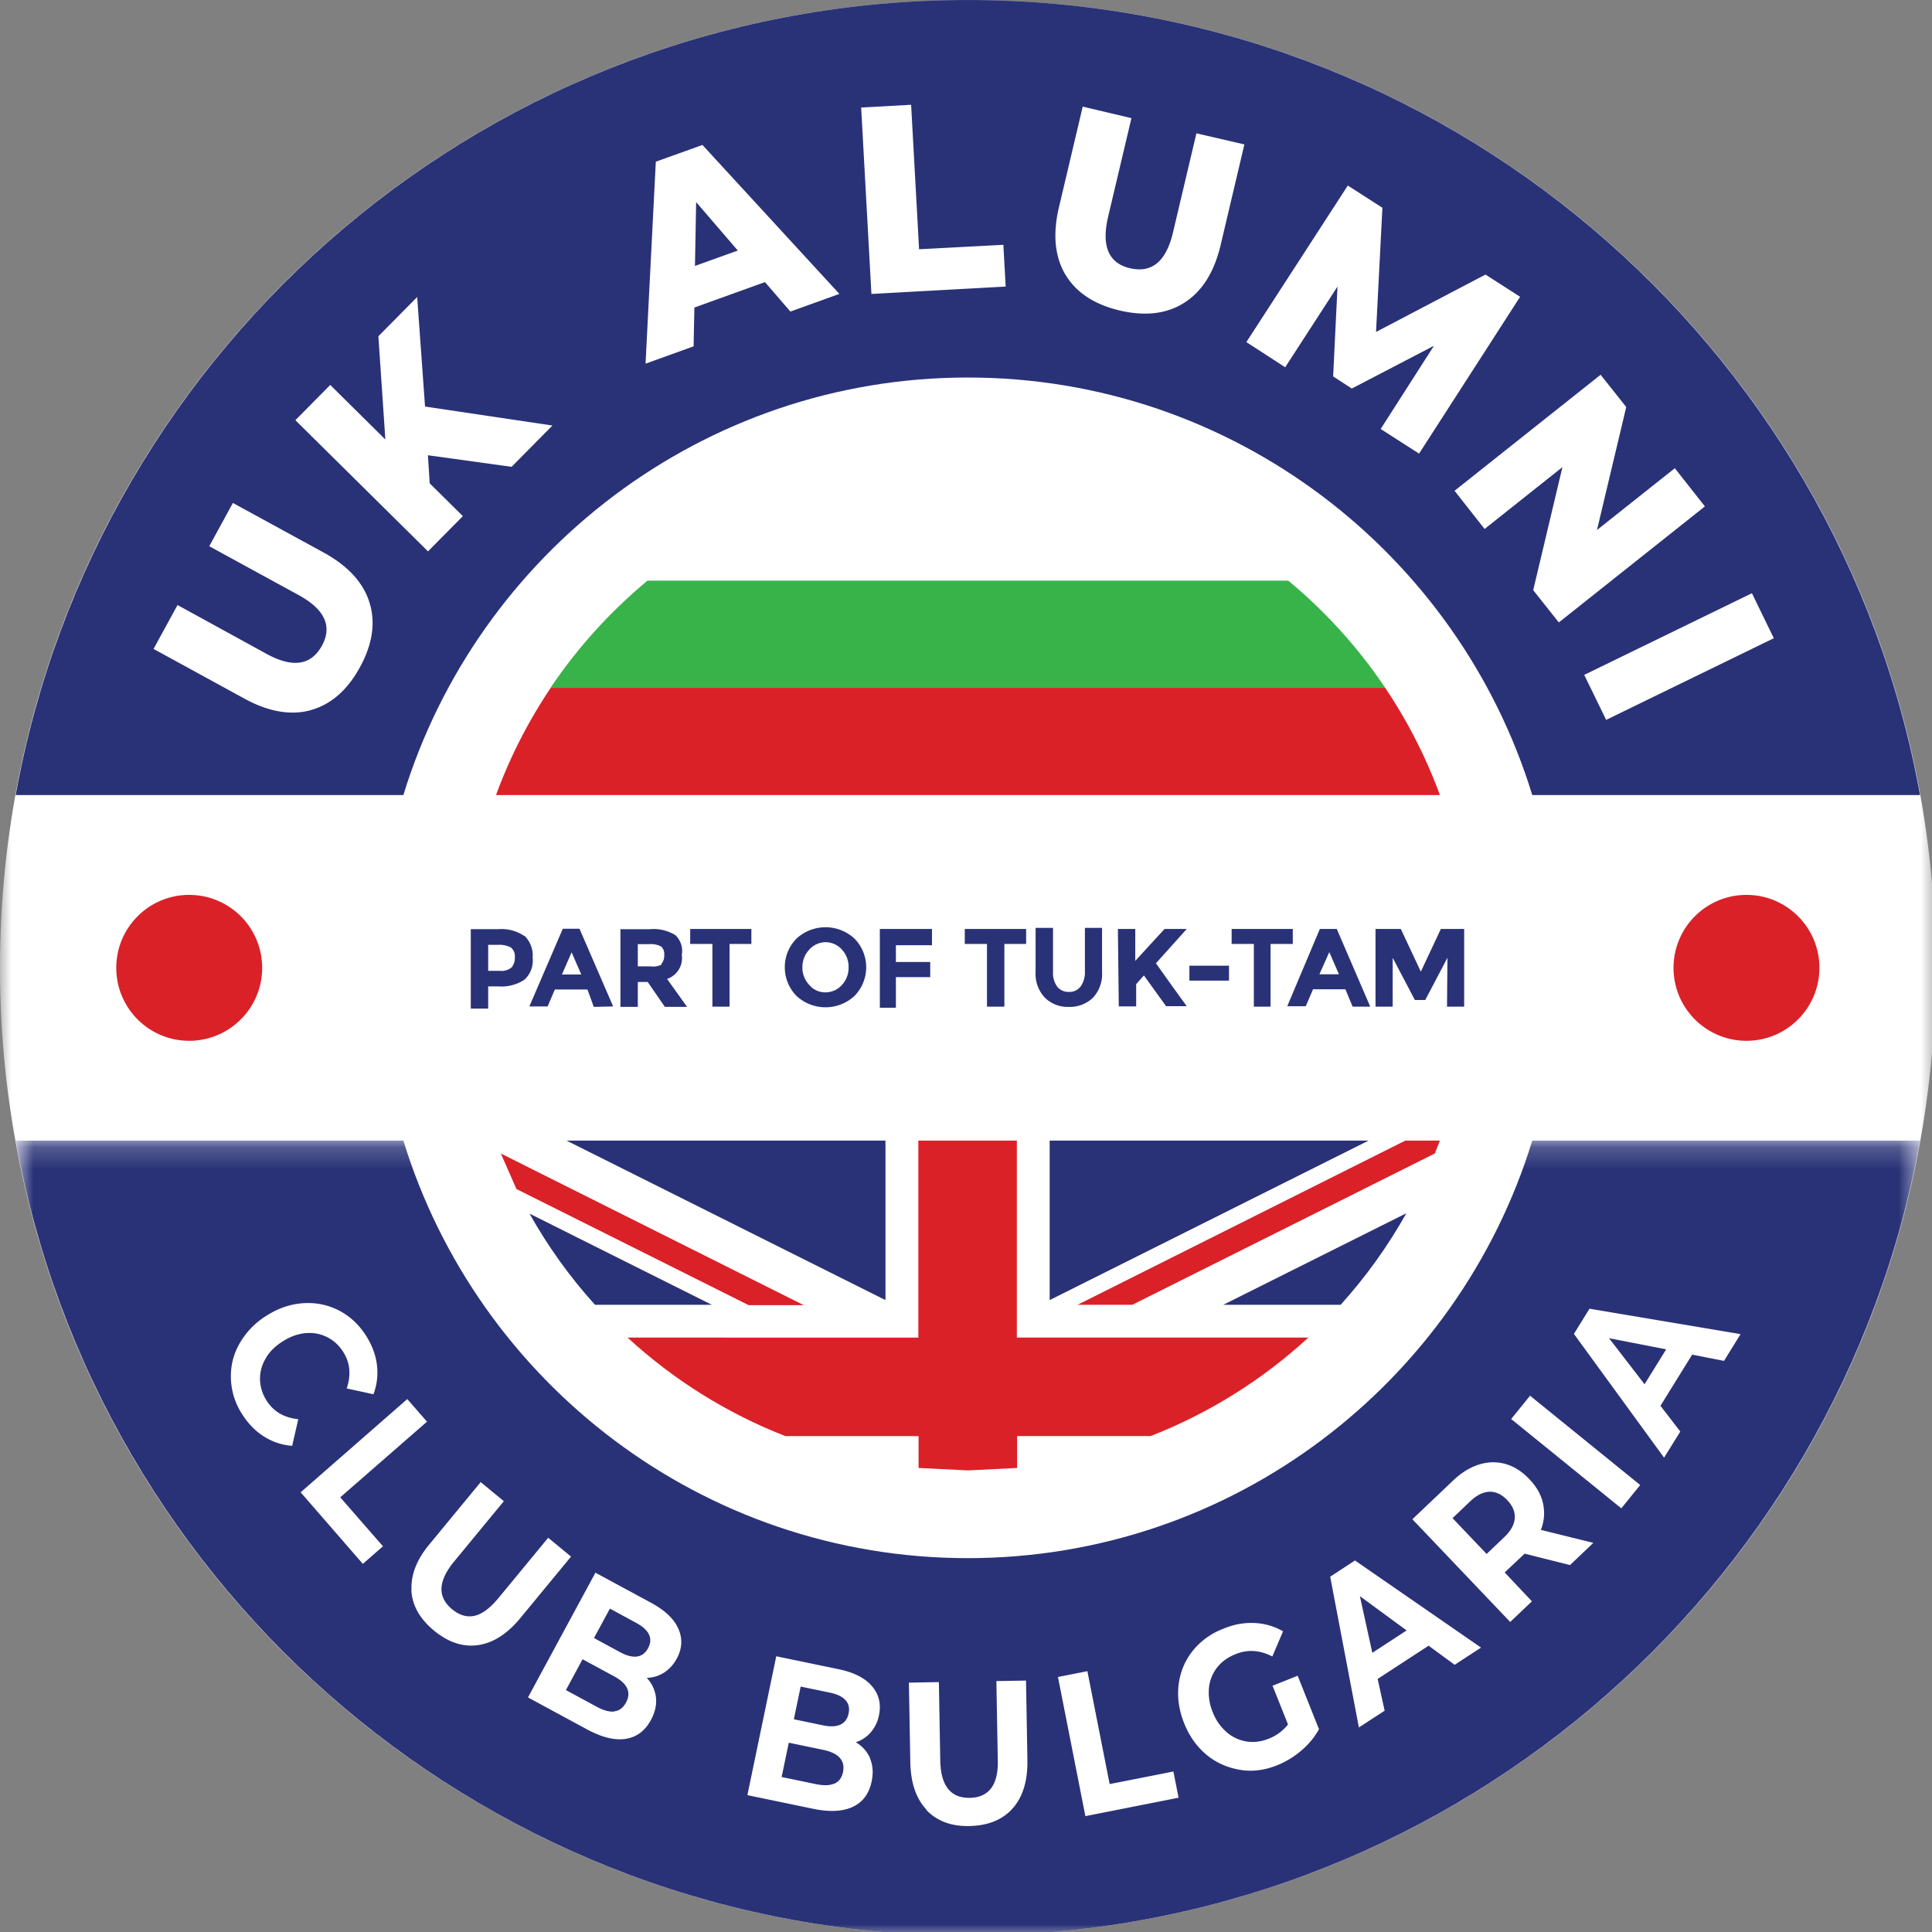 <svg xmlns="http://www.w3.org/2000/svg" xmlns:xlink="http://www.w3.org/1999/xlink" width="87" height="87" xmlns:v="https://vecta.io/nano"><rect width="100%" height="100%" fill="#808080" stroke="none"/><defs><path id="A" d="M0 .835h87.165V88H0z"/><path id="B" d="M.706.197H86.46V36H.706z"/><path id="C" d="M0 87.165h87.165V0H0z"/></defs><g fill="none" fill-rule="evenodd"><g transform="translate(0 -.835)"><mask id="D" fill="#fff"><use xlink:href="#A"/></mask><path d="M43.583.835C19.513.835 0 20.347 0 44.418S19.513 88 43.583 88s43.583-19.513 43.583-43.582S67.653.835 43.583.835" fill="#fff" mask="url(#D)"/></g><path d="M18.164 35.803C21.5 24.93 31.63 17 43.582 17S65.666 24.93 69 35.803H86.46C82.79 15.448 64.996.001 43.582.001S4.376 15.448.706 35.803h17.458z" fill="#293277"/><g transform="translate(0 51.165)"><mask id="E" fill="#fff"><use xlink:href="#B"/></mask><path d="M69 .197C65.666 11.07 55.534 19 43.583 19S21.5 11.07 18.164.197H.706C4.376 20.552 22.17 36 43.583 36S82.79 20.552 86.46.197H69z" fill="#293277" mask="url(#E)"/></g><path d="M10.398 62.094c-.02-.558.1-1.087.386-1.588s.68-.922 1.216-1.26 1.086-.526 1.658-.562 1.104.072 1.6.326.906.636 1.228 1.143c.27.426.433.865.488 1.314a2.77 2.77 0 0 1-.157 1.318l-1.204-.262c.2-.6.158-1.147-.154-1.64-.195-.305-.44-.53-.74-.677s-.62-.204-.967-.172-.687.156-1.02.368-.6.466-.767.767a1.77 1.77 0 0 0-.256.947c.006.332.104.652.297.957.314.493.788.77 1.426.834l-.275 1.2a2.74 2.74 0 0 1-1.27-.419c-.385-.243-.713-.578-.983-1.005a3.12 3.12 0 0 1-.506-1.589m7.942.908l.888 1.018-3.906 3.406 1.924 2.205-.907.792-2.8-3.223zm.192 8.598c-.037-.685.242-1.4.84-2.1l2.275-2.76 1.042.86-2.24 2.717c-.728.883-.757 1.6-.088 2.15.326.27.662.368 1 .296s.7-.336 1.085-.8l2.24-2.716 1.028.848-2.275 2.76c-.596.723-1.233 1.13-1.913 1.226s-1.34-.124-1.983-.655-.984-1.138-1.02-1.823m8.942.835l-.717 1.324 1.18.64c.294.158.546.223.76.192s.378-.155.496-.375.132-.425.04-.616-.285-.367-.578-.525l-1.18-.64zm.205 4.623c.22-.026.394-.157.52-.393.252-.465.062-.87-.57-1.2l-1.386-.75-.75 1.388 1.385.75c.314.17.58.24.8.214zm1.868-.624c.037.328-.038.666-.225 1.014-.267.493-.647.776-1.14.852s-1.074-.067-1.744-.43l-2.654-1.436 3.038-5.617 2.507 1.355c.626.34 1.036.73 1.23 1.173s.168.9-.075 1.34a1.68 1.68 0 0 1-.574.633 1.5 1.5 0 0 1-.777.234 1.55 1.55 0 0 1 .414.882zm6.517-.49l-.307 1.474 1.315.273c.326.068.587.057.782-.033s.317-.257.368-.5.004-.445-.14-.603-.378-.27-.705-.337l-1.314-.273zm1.522 4.37c.204-.088.332-.264.386-.525.1-.52-.2-.85-.9-.996l-1.543-.32-.322 1.545 1.543.32c.348.073.623.064.826-.024zm1.6-1.133c.13.304.155.65.074 1.036-.113.548-.395.93-.846 1.143s-1.05.243-1.794.088l-2.955-.614 1.3-6.253 2.8.58c.696.144 1.2.4 1.513.77s.416.805.312 1.305a1.65 1.65 0 0 1-.37.77 1.5 1.5 0 0 1-.676.447 1.54 1.54 0 0 1 .65.726zm2.55 2.313c-.473-.496-.718-1.213-.734-2.15l-.064-3.576 1.35-.024.062 3.52c.02 1.144.464 1.707 1.33 1.692.423-.007.743-.15.96-.432s.32-.716.3-1.306l-.063-3.52 1.335-.023.062 3.575c.016.936-.203 1.66-.658 2.175s-1.1.776-1.932.8-1.487-.226-1.96-.723m5.926-5.988l1.325-.262 1.003 5.084 2.87-.566.234 1.18-4.197.83zm9.648.4l1.146-.457.96 2.407c-.197.36-.463.683-.8.967a3.94 3.94 0 0 1-1.091.661c-.564.225-1.12.295-1.675.2s-1.052-.308-1.493-.672-.78-.84-1.014-1.428-.316-1.165-.247-1.733.28-1.073.63-1.518A3.23 3.23 0 0 1 55.1 73.34c.475-.2.94-.275 1.397-.254s.884.145 1.28.374l-.482 1.134c-.564-.292-1.12-.33-1.668-.1-.345.138-.622.34-.827.605a1.76 1.76 0 0 0-.36.92 2.29 2.29 0 0 0 .171 1.081 2.25 2.25 0 0 0 .617.893 1.79 1.79 0 0 0 .892.425c.33.055.666.015 1.005-.12a2.04 2.04 0 0 0 .875-.644l-.693-1.737zm6.048-2.5l-2.1-1.542.56 2.554 1.55-1.012zm.97.707l-2.27 1.48.315 1.43-1.16.756L59.9 71l1.117-.73 5.676 3.923-1.188.774-1.18-.864zm2.767-6.948c-.285.008-.574.15-.868.43l-.797.758 1.535 1.613.797-.76c.294-.28.45-.564.47-.85s-.094-.557-.337-.813-.514-.387-.8-.38zm3.623 3.3l-2.042-.513-.048.046-.85.8 1.227 1.3-.978.93-4.405-4.625 1.83-1.74c.375-.357.765-.598 1.17-.724s.803-.135 1.192-.025.745.336 1.072.68.534.7.62 1.103a2.03 2.03 0 0 1-.098 1.184l2.363.585-1.05 1zM68.05 63.9l.85-1.05 4.96 4.022-.85 1.05zm6.972-3.14l-2.566-.5 1.6 2.074.975-1.573zM76.2 61l-1.427 2.304.892 1.16-.73 1.176-4.06-5.573.702-1.135 6.803 1.145-.746 1.205L76.2 61zM14 31.978c-.9.25-1.915.076-3-.522l-4.086-2.234 1.08-1.977L12 29.443c1.18.644 2 .523 2.495-.362.48-.88.13-1.64-1.05-2.286l-4.022-2.198 1.064-1.948 4.086 2.232c1.096.6 1.784 1.35 2.065 2.25s.14 1.873-.428 2.912-1.308 1.684-2.22 1.934M19.27 20.5l.08 1.266 1.493 1.476-1.57 1.587-5.972-5.907 1.57-1.587 2.482 2.456-.314-4.65 1.747-1.765.354 4.932 5.737.854-1.84 1.86zm13.954-9.218L31.348 9.1l-.053 2.876 1.93-.694zm1.215 1.425l-3.17 1.142-.035 1.747-2.164.78.462-9.095 2.1-.753 6.167 6.707-2.206.795-1.142-1.323zm4.34-7.865l2.25-.124.358 6.506 3.796-.2.104 1.88-6.046.333zm9.2 7.53c-.482-.813-.58-1.827-.293-3.04l1.07-4.53 2.194.518-1.055 4.46c-.3 1.308.027 2.078 1 2.3s1.617-.3 1.927-1.616l1.054-4.46 2.16.5-1.07 4.532c-.287 1.213-.828 2.077-1.623 2.588s-1.77.628-2.922.357-1.97-.816-2.452-1.628m14.204 6.965l2.4-3.748-3.7 1.926-.84-.545.196-4.048-2.356 3.635-1.748-1.133 4.568-7.05 1.558 1-.287 5.592 4.93-2.583 1.558 1-4.55 7.062zm14.6 3.486l-6.577 5.225-1.154-1.454 1.316-5.54-3.505 2.785L65.5 22.1l6.577-5.224 1.154 1.453-1.317 5.538 3.505-2.783zm2.118 3.91l.986 2.026-7.55 3.677-.988-2.026z" fill="#fff"/><path d="M11.805 43.583c0 1.814-1.47 3.285-3.285 3.285s-3.284-1.47-3.284-3.285 1.47-3.285 3.284-3.285 3.285 1.47 3.285 3.285m70.125 0c0 1.814-1.47 3.285-3.284 3.285s-3.285-1.47-3.285-3.285 1.47-3.285 3.285-3.285 3.284 1.47 3.284 3.285M24.8 30.974c-1.004 1.493-1.835 3.112-2.463 4.828H64.84a22.62 22.62 0 0 0-2.464-4.828H24.8z" fill="#da2128"/><path d="M24.79 30.974h37.588a22.73 22.73 0 0 0-4.368-4.828h-28.85c-1.678 1.39-3.15 3.016-4.37 4.828" fill="#37b34a"/><path d="M45.79 51.363h-4.436v8.87H28.26c2.053 1.89 4.458 3.403 7.104 4.436h6v1.435l2.23.11 2.207-.11v-1.437h6.014c2.645-1.033 5.05-2.545 7.103-4.436H45.79v-8.87z" fill="#da2128"/><path d="M61.628 51.363h-14.36v7.182zm-21.754 0h-14.36l14.36 7.182zm-16.03 3.287c.83 1.48 1.82 2.858 2.95 4.107h5.262l-8.213-4.107zm36.525 4.107c1.135-1.254 2.127-2.638 2.96-4.123l-8.246 4.123h5.286z" fill="#293277"/><path d="M48.523 58.757h2.463l13.626-6.815.228-.58h-1.557l-14.76 7.395zm-12.348.006l-13.622-6.82.702 1.6 10.457 5.23h2.463z" fill="#da2128"/><g fill="#293277"><path d="M23.045 43.557a.68.68 0 0 0 .139-.456.5.5 0 0 0-.18-.436 1.11 1.11 0 0 0-.574-.118h-.446v1.17h.525c.193.024.387-.034.535-.16m.575-1.417a1.23 1.23 0 0 1 .366.991 1.15 1.15 0 0 1-.377.991c-.343.223-.75.327-1.16.297h-.465v1H21.2v-3.577h1.23a1.83 1.83 0 0 1 1.18.307m2.13.734l-.436 1h.872l-.436-1zm1 2.457l-.287-.782h-1.467l-.327.763h-.822l1.506-3.498h.753l1.515 3.498-.87.02zm3.032-1.922a.57.57 0 0 0 .139-.416c.016-.146-.04-.3-.15-.386-.163-.08-.344-.115-.525-.1h-.515v1h.574a.82.82 0 0 0 .516-.09h-.04zm.93-.416a.99.99 0 0 1-.663 1.08l.9 1.258h-1l-.772-1.12h-.446v1.12h-.783v-3.497h1.328a1.84 1.84 0 0 1 1.159.277.99.99 0 0 1 .277.882z"/><path d="M32.853 42.507v2.823h-.773v-2.823h-1v-.674h2.755v.674zm5.36 1.05a1.14 1.14 0 0 0-.297-.792.99.99 0 0 0-.743-.337.99.99 0 0 0-.733.337 1.15 1.15 0 0 0-.308.792 1.13 1.13 0 0 0 .308.793.93.93 0 0 0 .733.337c.284-.001.555-.123.743-.337.198-.216.304-.5.297-.793m.268 1.288a1.92 1.92 0 0 1-2.616 0c-.7-.716-.7-1.86 0-2.576a1.92 1.92 0 0 1 2.616 0c.7.716.7 1.86 0 2.576m3.487-3.012v.733h-1.625v.753h1.546v.683h-1.546v1.378h-.723v-3.547zm3.26.674v2.823h-.783v-2.823h-1v-.674h2.763v.674zm2.378 1.923a.65.65 0 0 0 .524.237.63.63 0 0 0 .526-.237c.138-.193.208-.427.198-.664v-1.982h.773v1.982a1.56 1.56 0 0 1-.417 1.17c-.292.273-.68.42-1.08.406a1.47 1.47 0 0 1-1.069-.406 1.55 1.55 0 0 1-.427-1.17v-1.982h.784v1.982a1.05 1.05 0 0 0 .188.664m2.734-2.597h.782v1.437l1.318-1.437h1l-1.387 1.545.663.932.724 1h-.93l-1-1.387-.347.396v1h-.783z"/></g><mask id="F" fill="#fff"><use xlink:href="#C"/></mask><path mask="url(#F)" d="M53.56 44.16h1.783v-.674H53.56zm3.655-1.653v2.823h-.753v-2.823h-1v-.674h2.754v.674zm2.645.366l-.445 1h.88l-.436-1zm1.05 2.457l-.326-.782h-1.457l-.327.763h-.833l1.467-3.478h.763l1.506 3.497H60.9zm4.27-2.2l-1 1.902h-.466l-1-1.902v2.2h-.773v-3.497h1.14l.9 1.922.902-1.922h1.05v3.497h-.772z" fill="#293277"/></g></svg>